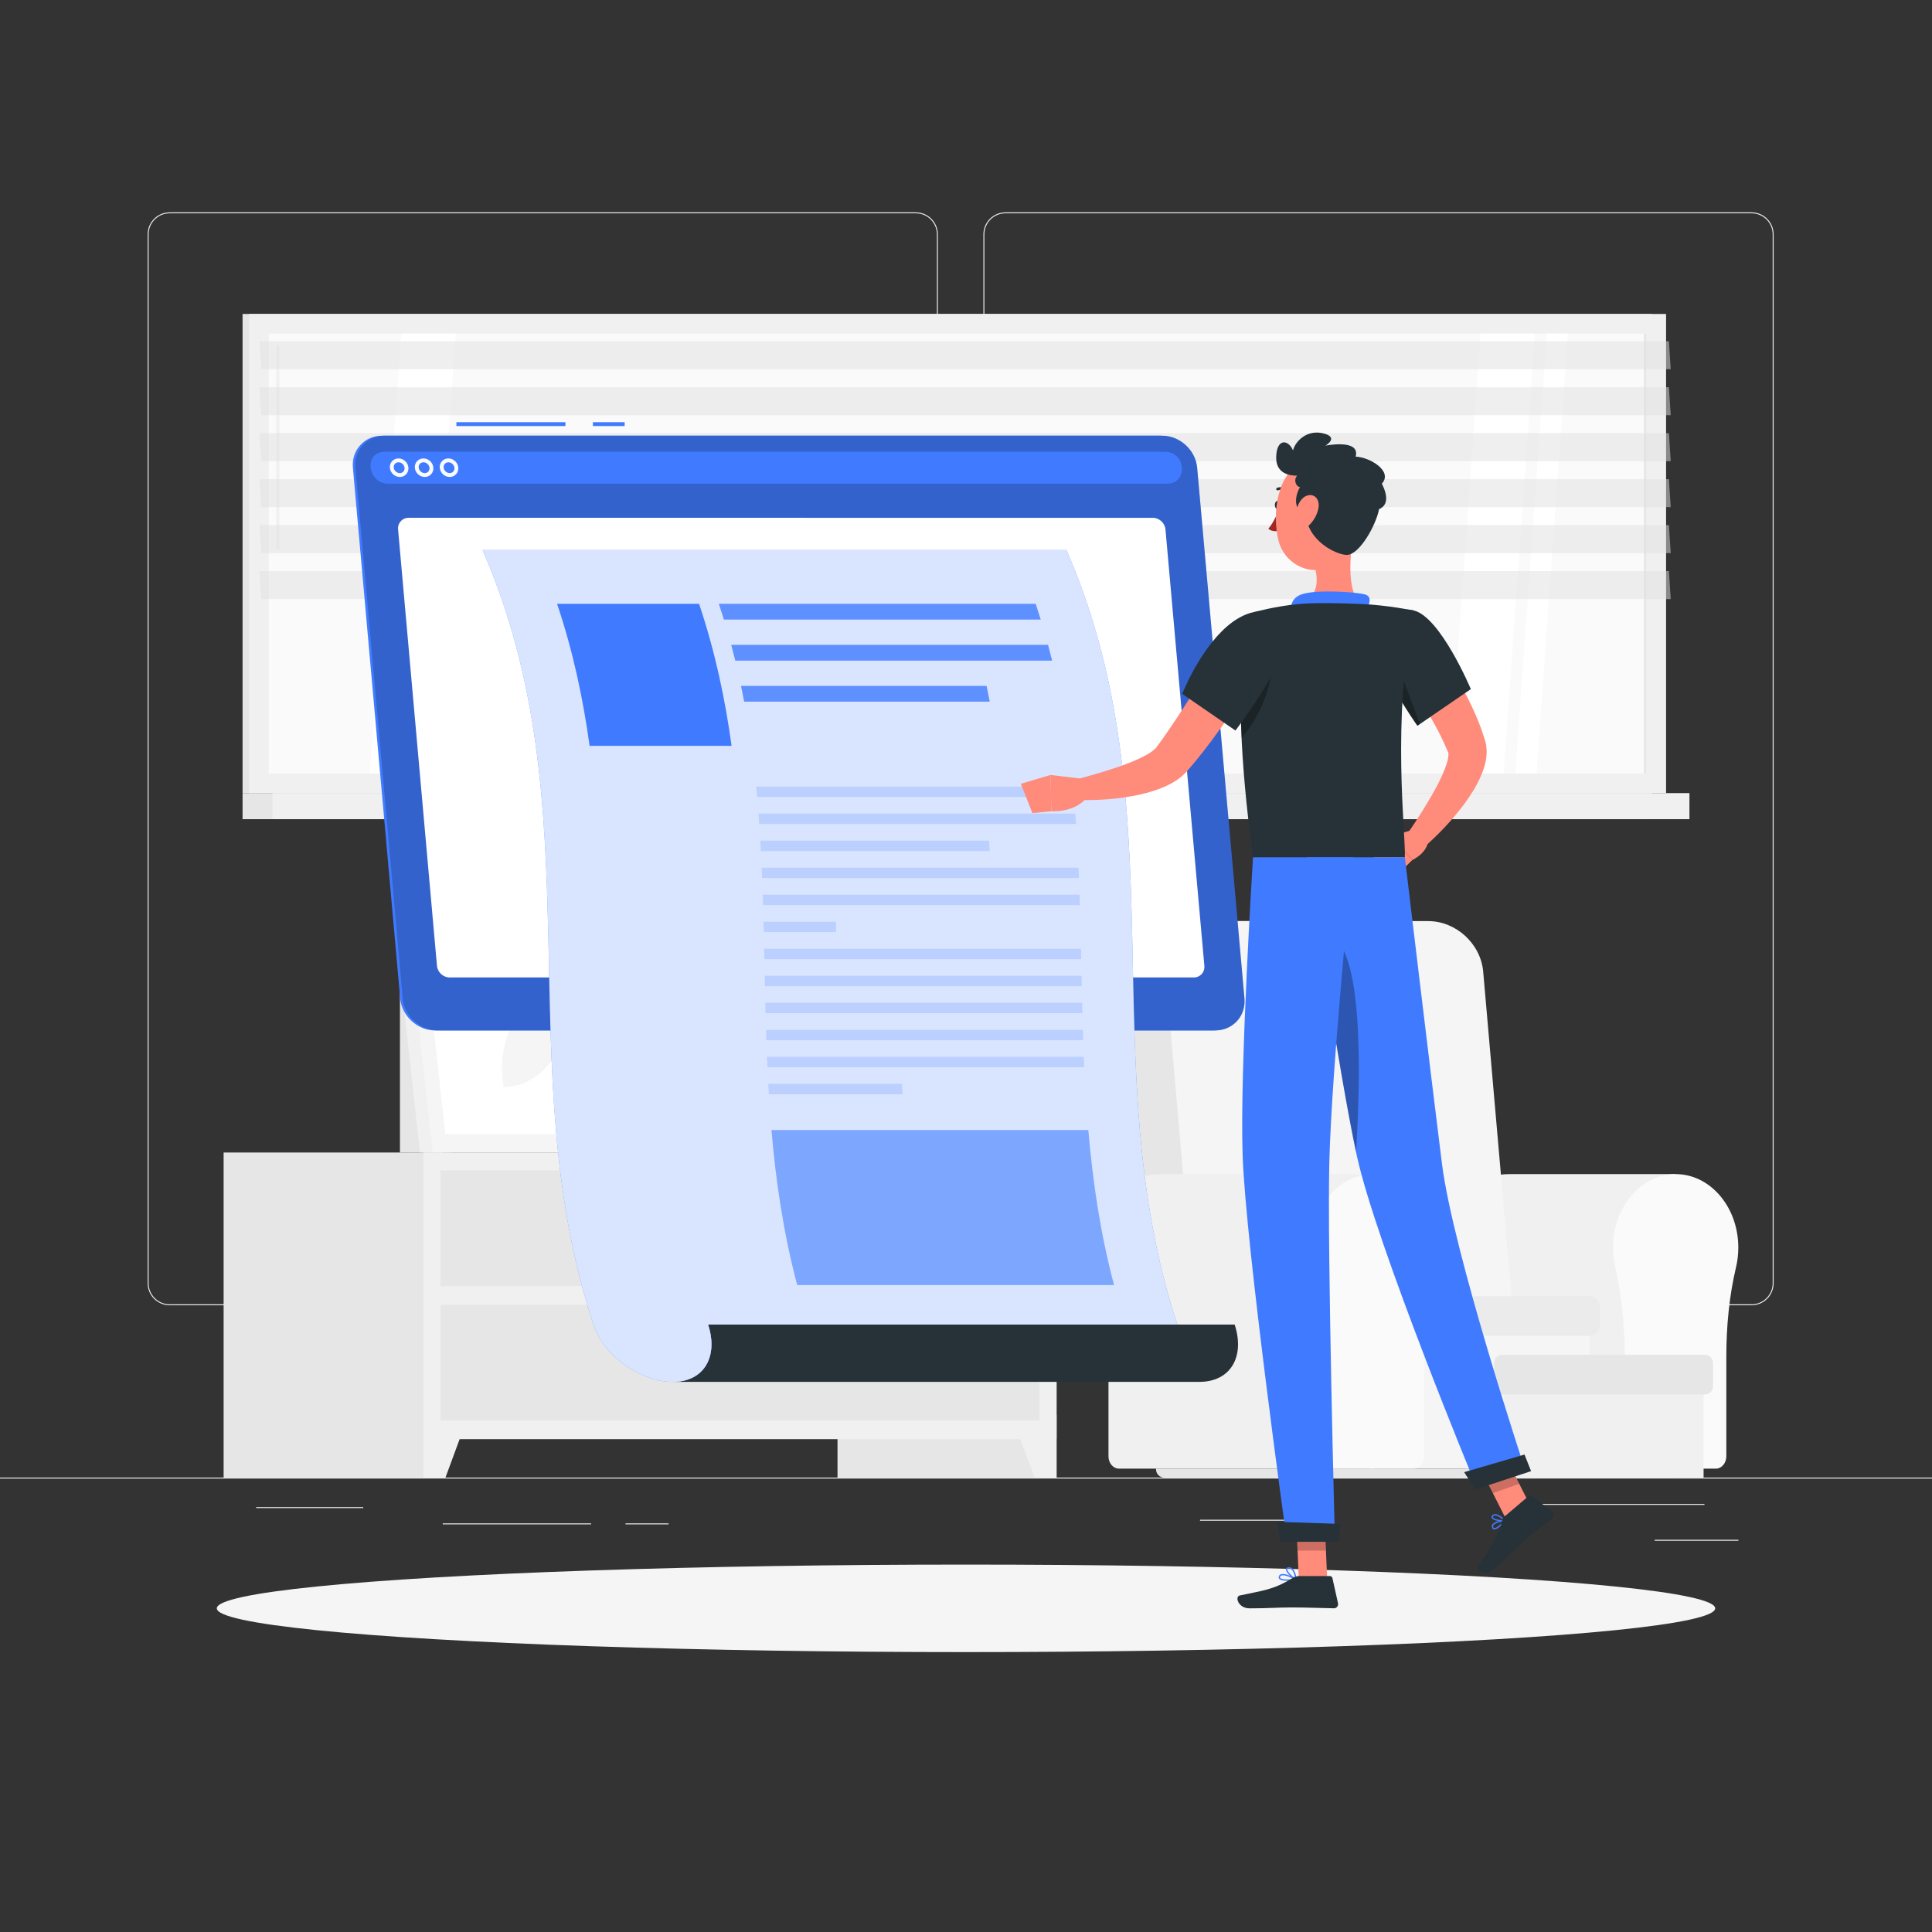 <?xml version="1.0" encoding="utf-8"?>
<!-- Generator: Adobe Illustrator 27.5.0, SVG Export Plug-In . SVG Version: 6.00 Build 0)  -->
<svg version="1.1" xmlns="http://www.w3.org/2000/svg" xmlns:xlink="http://www.w3.org/1999/xlink" x="0px" y="0px"
	 viewBox="0 0 500 500" style="enable-background:new 0 0 500 500;" xml:space="preserve">
<rect x="0" y="0" width="500" height="500" fill="#333333" stroke="none"/>
<g id="Background_Complete">
	<g>
		<rect y="382.398" style="fill:#EBEBEB;" width="500" height="0.25"/>
		<rect x="428.222" y="398.494" style="fill:#EBEBEB;" width="21.679" height="0.25"/>
		<rect x="310.558" y="393.306" style="fill:#EBEBEB;" width="34.109" height="0.25"/>
		<rect x="396.586" y="389.208" style="fill:#EBEBEB;" width="44.525" height="0.25"/>
		<rect x="161.877" y="394.25" style="fill:#EBEBEB;" width="11.138" height="0.25"/>
		<rect x="114.585" y="394.25" style="fill:#EBEBEB;" width="38.389" height="0.25"/>
		<rect x="66.307" y="390.028" style="fill:#EBEBEB;" width="27.695" height="0.25"/>
		<path style="fill:#EBEBEB;" d="M237.014,337.8H43.915c-3.147,0-5.708-2.561-5.708-5.708V60.66c0-3.147,2.561-5.708,5.708-5.708
			h193.099c3.146,0,5.707,2.561,5.707,5.708v271.432C242.721,335.239,240.16,337.8,237.014,337.8z M43.915,55.203
			c-3.01,0-5.458,2.448-5.458,5.458v271.432c0,3.01,2.448,5.458,5.458,5.458h193.099c3.009,0,5.457-2.448,5.457-5.458V60.66
			c0-3.009-2.448-5.458-5.457-5.458H43.915z"/>
		<path style="fill:#EBEBEB;" d="M453.31,337.8H260.212c-3.147,0-5.707-2.561-5.707-5.708V60.66c0-3.147,2.561-5.708,5.707-5.708
			H453.31c3.148,0,5.708,2.561,5.708,5.708v271.432C459.019,335.239,456.458,337.8,453.31,337.8z M260.212,55.203
			c-3.009,0-5.457,2.448-5.457,5.458v271.432c0,3.01,2.448,5.458,5.457,5.458H453.31c3.01,0,5.458-2.448,5.458-5.458V60.66
			c0-3.009-2.448-5.458-5.458-5.458H260.212z"/>
	</g>
	<g>
		<g>
			<g>
				<g>
					<g>
						<path style="fill:#F0F0F0;" d="M390.384,303.858v0.006c-0.377,0-0.756,0.009-1.138,0.04
							c-8.036,0.643-14.534,8.3-15.046,17.722c-0.117,2.152,0.072,4.232,0.522,6.188c1.851,8.057,2.543,16.42,2.543,24.764v24.315
							c0,1.763,1.219,3.192,2.723,3.192h10.396h-1.784h45.053v-76.226H390.384z"/>
						<path style="fill:#FAFAFA;" d="M449.872,322.868c0-10.94-7.884-19.722-17.356-18.964c-8.036,0.643-14.534,8.3-15.046,17.722
							c-0.117,2.152,0.073,4.232,0.522,6.188c1.851,8.057,2.543,16.42,2.543,24.764v24.315c0,1.763,1.219,3.192,2.723,3.192h20.792
							c1.504,0,2.723-1.429,2.723-3.192v-25.743c0-7.827,0.728-15.659,2.512-23.201
							C449.668,326.331,449.872,324.628,449.872,322.868z"/>
					</g>
					<rect x="354.671" y="336.983" style="fill:#F5F5F5;" width="56.636" height="43.102"/>
					<path style="fill:#E6E6E6;" d="M361.65,238.38h-62.242c-7.339,0-12.77,5.95-12.129,13.289l8.084,92.598h88.82l-8.084-92.598
						C375.459,244.33,368.989,238.38,361.65,238.38z"/>
					<path style="fill:#F5F5F5;" d="M369.605,238.38h-56.033c-7.236,0-12.59,5.866-11.958,13.102l8.101,92.784h82.237l-8.101-92.784
						C383.22,244.246,376.841,238.38,369.605,238.38z"/>
					<path style="fill:#EBEBEB;" d="M411.262,335.429h-52.937c-0.47,0-0.851,0.381-0.851,0.851v8.582
						c0,0.47,0.381,0.851,0.851,0.851h52.937c1.573,0,2.849-1.275,2.849-2.849v-4.586
						C414.111,336.704,412.835,335.429,411.262,335.429z"/>
					<path style="fill:#E6E6E6;" d="M432.334,382.398H301.315c-1.181,0-2.137-0.957-2.137-2.137v-0.177h135.294v0.177
						C434.471,381.441,433.514,382.398,432.334,382.398z"/>
				</g>
				<g>
					<path style="fill:#F0F0F0;" d="M299.994,303.858v0.006c-0.377,0-0.756,0.009-1.138,0.04c-8.036,0.643-14.534,8.3-15.046,17.722
						c-0.117,2.152,0.073,4.232,0.522,6.188c1.851,8.057,2.543,16.42,2.543,24.764v24.315c0,1.763,1.219,3.192,2.723,3.192h10.396
						h10.396h45.053v-76.226H299.994z"/>
					<path style="fill:#FAFAFA;" d="M371.661,322.868c0-10.94-7.884-19.722-17.356-18.964c-8.036,0.643-14.534,8.3-15.046,17.722
						c-0.117,2.152,0.073,4.232,0.522,6.188c1.851,8.057,2.543,16.42,2.543,24.764v24.315c0,1.763,1.219,3.192,2.723,3.192h20.792
						c1.504,0,2.723-1.429,2.723-3.192v-25.743c0-7.827,0.728-15.659,2.512-23.201C371.457,326.331,371.661,324.628,371.661,322.868
						z"/>
				</g>
			</g>
			<g>
				<rect x="389.143" y="352.166" style="fill:#F0F0F0;" width="51.743" height="30.232"/>
				<path style="fill:#E6E6E6;" d="M441.212,350.612h-52.396c-1.171,0-2.12,0.949-2.12,2.12v6.043c0,1.171,0.949,2.12,2.12,2.12
					h52.396c1.171,0,2.12-0.949,2.12-2.12v-6.043C443.333,351.562,442.383,350.612,441.212,350.612z"/>
			</g>
		</g>
		<g>
			<g>
				<rect x="103.507" y="247.101" style="fill:#E6E6E6;" width="13.204" height="51.17"/>
				<polygon style="fill:#F0F0F0;" points="204.374,298.27 108.688,298.27 102.07,238.38 197.755,238.38 				"/>
				<polygon style="fill:#F5F5F5;" points="209.12,298.27 111.991,298.27 105.373,238.38 202.502,238.38 				"/>
				<polygon style="fill:#FFFFFF;" points="115.262,293.551 109.687,243.1 199.231,243.1 204.806,293.551 				"/>
				<path style="fill:#F5F5F5;" d="M130.308,281.322l-0.227-2.056c-1.399-12.657,6.504-23.938,16.77-23.938l0,0l0.227,2.056
					C148.476,270.041,140.574,281.322,130.308,281.322L130.308,281.322z"/>
				<path style="fill:#F5F5F5;" d="M149.888,281.322l-0.227-2.056c-1.399-12.657,6.504-23.938,16.77-23.938h0l0.227,2.056
					C168.057,270.041,160.154,281.322,149.888,281.322L149.888,281.322z"/>
				<path style="fill:#F5F5F5;" d="M169.468,281.322l-0.227-2.056c-1.399-12.657,6.504-23.938,16.77-23.938l0,0l0.227,2.056
					C187.637,270.041,179.734,281.322,169.468,281.322L169.468,281.322z"/>
			</g>
			<g>
				<g>
					<rect x="216.747" y="298.27" style="fill:#E6E6E6;" width="56.686" height="84.128"/>
					<polygon style="fill:#F0F0F0;" points="267.732,382.398 273.433,382.398 273.433,366.18 261.753,366.18 					"/>
					<rect x="57.872" y="298.27" style="fill:#E6E6E6;" width="56.687" height="84.128"/>
					<rect x="109.582" y="298.27" style="fill:#F0F0F0;" width="163.851" height="74.176"/>
					<polygon style="fill:#F0F0F0;" points="115.284,382.398 109.582,382.398 109.582,366.18 121.263,366.18 					"/>
					<rect x="114.006" y="302.91" style="fill:#E6E6E6;" width="155.004" height="29.931"/>
					<path style="fill:#F0F0F0;" d="M201.845,312.211h-20.674c-8.98,0-17.565-3.693-23.742-10.211l0,0h68.157l0,0
						C219.411,308.518,210.826,312.211,201.845,312.211z"/>
					<rect x="114.006" y="337.678" style="fill:#E6E6E6;" width="155.004" height="29.931"/>
					<path style="fill:#F0F0F0;" d="M201.845,346.979h-20.674c-8.98,0-17.565-3.692-23.742-10.211l0,0h68.157l0,0
						C219.411,343.287,210.826,346.979,201.845,346.979z"/>
				</g>
			</g>
		</g>
		<g>
			<rect x="62.776" y="81.252" style="fill:#E6E6E6;" width="364.772" height="124.003"/>
			<rect x="64.472" y="81.252" style="fill:#F0F0F0;" width="366.706" height="124.003"/>
			<rect x="62.776" y="205.255" style="fill:#E6E6E6;" width="364.772" height="6.746"/>
			<rect x="70.519" y="205.255" style="fill:#F0F0F0;" width="366.706" height="6.746"/>
			
				<rect x="190.905" y="-35.018" transform="matrix(-1.836970e-16 1 -1 -1.836970e-16 391.078 -104.571)" style="fill:#FAFAFA;" width="113.839" height="356.542"/>
			<polygon style="fill:#FFFFFF;" points="375.042,200.173 383.181,86.334 397.261,86.334 389.123,200.173 			"/>
			<polygon style="fill:#FFFFFF;" points="95.725,200.173 103.863,86.334 117.944,86.334 109.805,200.173 			"/>
			<path style="fill:#F0F0F0;" d="M71.907,142.192c-0.215,0-0.389-0.174-0.389-0.389V89.64c0-0.215,0.174-0.389,0.389-0.389
				c0.215,0,0.389,0.174,0.389,0.389v52.163C72.296,142.018,72.122,142.192,71.907,142.192z"/>
			<polygon style="fill:#FFFFFF;" points="392.147,200.173 400.286,86.334 405.775,86.334 397.637,200.173 			"/>
			
				<rect x="368.853" y="142.93" transform="matrix(-1.836970e-16 1 -1 -1.836970e-16 569.026 -282.52)" style="fill:#E6E6E6;" width="113.839" height="0.645"/>
			<polygon style="opacity:0.5;fill:#E0E0E0;" points="432.379,95.548 67.607,95.548 67.14,88.309 431.912,88.309 			"/>
			<polygon style="opacity:0.5;fill:#E0E0E0;" points="432.379,107.447 67.607,107.447 67.14,100.209 431.912,100.209 			"/>
			<polygon style="opacity:0.5;fill:#E0E0E0;" points="432.379,119.346 67.607,119.346 67.14,112.108 431.912,112.108 			"/>
			<polygon style="opacity:0.5;fill:#E0E0E0;" points="432.379,131.246 67.607,131.246 67.14,124.007 431.912,124.007 			"/>
			<polygon style="opacity:0.5;fill:#E0E0E0;" points="432.379,143.145 67.607,143.145 67.14,135.906 431.912,135.906 			"/>
			<polygon style="opacity:0.5;fill:#E0E0E0;" points="432.379,155.044 67.607,155.044 67.14,147.806 431.912,147.806 			"/>
		</g>
	</g>
</g>
<g id="Background_Simple" style="display:none;">
	<g style="display:inline;">
		<path style="fill:#407BFF;" d="M57.03,149.907c-6.19-49.913,26.421-77.702,67.475-71.29c19.689,3.075,41.272,27.644,60.226,34.824
			c24.727,9.367,47.41,3.813,71.727,5.529c60.484,4.269,57.441,28.769,95.113,65.364c26.485,25.728,72.664,28.816,84.355,69.695
			c14.287,49.96-41.299,66.575-81.304,54.617c-45.948-13.734-64.212,42.899-134.947,27.867
			C150.094,321.725,65.318,224.961,57.03,149.907z"/>
		<path style="opacity:0.9;fill:#FFFFFF;" d="M57.03,149.907c-6.19-49.913,26.421-77.702,67.475-71.29
			c19.689,3.075,41.272,27.644,60.226,34.824c24.727,9.367,47.41,3.813,71.727,5.529c60.484,4.269,57.441,28.769,95.113,65.364
			c26.485,25.728,72.664,28.816,84.355,69.695c14.287,49.96-41.299,66.575-81.304,54.617
			c-45.948-13.734-64.212,42.899-134.947,27.867C150.094,321.725,65.318,224.961,57.03,149.907z"/>
	</g>
</g>
<g id="Shadow_1_">
	<ellipse id="_x3C_Path_x3E__217_" style="fill:#F5F5F5;" cx="250" cy="416.238" rx="193.889" ry="11.323"/>
</g>
<g id="Post">
	<g>
		<g>
			<rect x="153.444" y="109.263" style="fill:#407BFF;" width="8.222" height="1"/>
			<rect x="118.111" y="109.263" style="fill:#407BFF;" width="28.222" height="1"/>
			<path style="fill:#407BFF;" d="M112.583,266.672h201.296c4.553,0,7.946-3.725,7.54-8.278L309.18,121.041
				c-0.406-4.553-4.463-8.278-9.016-8.278H98.869c-4.553,0-7.946,3.725-7.54,8.278l12.239,137.353
				C103.973,262.947,108.031,266.672,112.583,266.672z"/>
			<g>
				<g>
					<path style="fill:#407BFF;" d="M113.229,266.672h201.296c4.553,0,7.946-3.725,7.54-8.278l-12.239-137.353
						c-0.406-4.553-4.463-8.278-9.016-8.278H99.515c-4.553,0-7.946,3.725-7.54,8.278l12.239,137.353
						C104.619,262.947,108.676,266.672,113.229,266.672z"/>
					<path style="opacity:0.2;" d="M113.229,266.672h201.296c4.553,0,7.946-3.725,7.54-8.278l-12.239-137.353
						c-0.406-4.553-4.463-8.278-9.016-8.278H99.515c-4.553,0-7.946,3.725-7.54,8.278l12.239,137.353
						C104.619,262.947,108.676,266.672,113.229,266.672z"/>
				</g>
				<path style="fill:#407BFF;" d="M301.179,116.902H99.883c-0.228,0-0.452,0.009-0.674,0.028c-5.138,0.424-3.953,8.25,1.24,8.25
					h201.639c5.193,0,4.983-7.827-0.23-8.25C301.633,116.911,301.407,116.902,301.179,116.902z"/>
				<path style="fill:#FAFAFA;" d="M103.468,123.438c-1.299,0-2.45-1.056-2.565-2.354c-0.058-0.65,0.144-1.263,0.568-1.727
					c0.422-0.462,1.011-0.716,1.658-0.716c1.299,0,2.449,1.056,2.565,2.354c0.058,0.65-0.144,1.263-0.567,1.727
					C104.705,123.184,104.116,123.438,103.468,123.438z M103.13,119.643c-0.363,0-0.69,0.139-0.92,0.391
					c-0.233,0.254-0.343,0.596-0.31,0.963c0.071,0.795,0.774,1.442,1.569,1.442c0.364,0,0.691-0.139,0.921-0.391
					c0.232-0.254,0.342-0.596,0.309-0.963l0,0C104.628,120.29,103.924,119.643,103.13,119.643z"/>
				<path style="fill:#FAFAFA;" d="M109.924,123.438c-1.299,0-2.45-1.056-2.565-2.354c-0.058-0.65,0.144-1.263,0.568-1.727
					c0.422-0.462,1.011-0.716,1.658-0.716c1.299,0,2.449,1.056,2.565,2.354l0,0c0.058,0.65-0.144,1.263-0.568,1.727
					C111.16,123.185,110.571,123.438,109.924,123.438z M109.585,119.643c-0.363,0-0.69,0.139-0.92,0.391
					c-0.233,0.254-0.343,0.596-0.31,0.963c0.071,0.795,0.774,1.442,1.569,1.442c0.363,0,0.691-0.139,0.921-0.391
					c0.232-0.254,0.342-0.596,0.31-0.963l0,0C111.084,120.29,110.38,119.643,109.585,119.643z"/>
				<path style="fill:#FAFAFA;" d="M116.379,123.438c-1.298,0-2.449-1.056-2.565-2.354c-0.058-0.65,0.144-1.263,0.568-1.727
					c0.422-0.461,1.012-0.716,1.659-0.716c1.298,0,2.449,1.056,2.565,2.354l0,0c0.058,0.65-0.144,1.263-0.568,1.727
					C117.616,123.185,117.026,123.438,116.379,123.438z M116.041,119.643c-0.363,0-0.69,0.139-0.921,0.391
					c-0.232,0.254-0.342,0.596-0.31,0.963c0.071,0.795,0.775,1.442,1.569,1.442c0.364,0,0.691-0.139,0.921-0.391
					c0.232-0.254,0.342-0.596,0.31-0.963l0,0C117.539,120.29,116.835,119.643,116.041,119.643z"/>
			</g>
			<path style="fill:#FFFFFF;" d="M116.357,252.963h192.596c1.657,0,2.881-1.344,2.734-3.001l-10.065-112.955
				c-0.148-1.657-1.611-3.001-3.268-3.001H105.757c-1.657,0-2.881,1.344-2.734,3.001l10.065,112.955
				C113.236,251.62,114.7,252.963,116.357,252.963z"/>
		</g>
		<g>
			<path style="fill:#263238;" d="M183.251,342.798c2.684,8.192-0.961,14.834-9.161,14.833c45.426,0,90.852,0,136.278,0
				c8.198,0,11.846-6.642,9.161-14.833C274.103,342.799,228.677,342.799,183.251,342.798z"/>
			<g>
				<g>
					<path style="fill:#407BFF;" d="M124.887,142.354c29.208,66.815,6.625,133.63,28.697,200.444c0,0,0,0,0,0
						c2.683,8.192,12.321,14.834,20.506,14.833c8.199,0,11.845-6.642,9.161-14.833c40.482,0,80.963,0,121.444,0
						c-22.071-66.815,0.512-133.63-28.697-200.444C225.628,142.354,175.258,142.354,124.887,142.354z"/>
					<path style="opacity:0.8;fill:#FFFFFF;" d="M124.887,142.354c29.208,66.815,6.625,133.63,28.697,200.444c0,0,0,0,0,0
						c2.683,8.192,12.321,14.834,20.506,14.833c8.199,0,11.845-6.642,9.161-14.833c40.482,0,80.963,0,121.444,0
						c-22.071-66.815,0.512-133.63-28.697-200.444C225.628,142.354,175.258,142.354,124.887,142.354z"/>
				</g>
				<g>
					<path style="fill:#407BFF;" d="M189.334,193.021c-12.25,0-24.5,0-36.75,0c-1.685-12.25-4.29-24.5-8.413-36.75
						c12.25,0,24.5,0,36.75,0C185.043,168.521,187.649,180.771,189.334,193.021z"/>
					<path style="opacity:0.6;fill:#407BFF;" d="M288.321,332.577c-27.333,0-54.667,0-82,0c-3.556-13.373-5.521-26.745-6.666-40.118
						c27.333,0,54.666,0,82,0C282.801,305.831,284.765,319.204,288.321,332.577z"/>
					<g style="opacity:0.8;">
						<path style="fill:#407BFF;" d="M269.35,160.352c-27.333,0-54.667,0-82,0c-0.422-1.361-0.861-2.721-1.318-4.081
							c27.333,0,54.666,0,82,0C268.489,157.631,268.929,158.992,269.35,160.352z"/>
						<path style="fill:#407BFF;" d="M272.288,170.967c-27.333,0-54.667,0-82,0c-0.334-1.361-0.683-2.721-1.049-4.081
							c27.333,0,54.667,0,82,0C271.605,168.246,271.954,169.607,272.288,170.967z"/>
						<path style="fill:#407BFF;" d="M256.142,181.582c-21.185,0-42.371,0-63.556,0c-0.257-1.36-0.528-2.721-0.813-4.081
							c21.185,0,42.37,0,63.556,0C255.614,178.861,255.884,180.222,256.142,181.582z"/>
					</g>
					<g style="opacity:0.2;">
						<path style="fill:#407BFF;" d="M277.934,206.262c-27.334,0-54.667,0-82,0c-0.081-0.896-0.164-1.793-0.253-2.689
							c27.334,0,54.667,0,82,0C277.77,204.469,277.853,205.365,277.934,206.262z"/>
						<path style="fill:#407BFF;" d="M278.488,213.255c-27.333,0-54.667,0-82,0c-0.062-0.896-0.128-1.793-0.196-2.689
							c27.333,0,54.667,0,82,0C278.36,211.463,278.426,212.359,278.488,213.255z"/>
						<path style="fill:#407BFF;" d="M256.135,220.249c-19.74,0-39.481,0-59.222,0c-0.047-0.896-0.097-1.793-0.15-2.689
							c19.741,0,39.481,0,59.222,0C256.038,218.457,256.088,219.353,256.135,220.249z"/>
						<path style="fill:#407BFF;" d="M279.233,227.244c-27.333,0-54.667,0-82,0c-0.035-0.896-0.073-1.793-0.112-2.689
							c27.333,0,54.667,0,82,0C279.16,225.451,279.198,226.347,279.233,227.244z"/>
						<path style="fill:#407BFF;" d="M279.474,234.238c-27.333,0-54.667,0-82,0c-0.027-0.896-0.055-1.793-0.084-2.689
							c27.333,0,54.667,0,82,0C279.419,232.445,279.447,233.341,279.474,234.238z"/>
						<path style="fill:#407BFF;" d="M216.381,241.232c-6.241,0-12.481,0-18.722,0c-0.021-0.897-0.043-1.793-0.066-2.689
							c6.241,0,12.481,0,18.722,0C216.338,239.439,216.36,240.335,216.381,241.232z"/>
						<path style="fill:#407BFF;" d="M279.813,248.226c-27.333,0-54.667,0-82,0c-0.019-0.896-0.037-1.793-0.057-2.689
							c27.333,0,54.667,0,82,0C279.775,246.433,279.794,247.329,279.813,248.226z"/>
						<path style="fill:#407BFF;" d="M279.961,255.22c-27.333,0-54.667,0-82,0c-0.02-0.896-0.039-1.793-0.058-2.689
							c27.333,0,54.667,0,82,0C279.922,253.427,279.941,254.323,279.961,255.22z"/>
						<path style="fill:#407BFF;" d="M280.127,262.214c-27.333,0-54.667,0-82,0c-0.023-0.897-0.046-1.793-0.068-2.689
							c27.333,0,54.667,0,82,0C280.081,260.421,280.104,261.317,280.127,262.214z"/>
						<path style="fill:#407BFF;" d="M280.336,269.208c-27.333,0-54.667,0-82,0c-0.03-0.896-0.06-1.793-0.087-2.689
							c27.333,0,54.667,0,82,0C280.277,267.415,280.306,268.311,280.336,269.208z"/>
						<path style="fill:#407BFF;" d="M280.613,276.202c-27.333,0-54.667,0-82,0c-0.041-0.896-0.079-1.793-0.116-2.689
							c27.333,0,54.667,0,82,0C280.534,274.409,280.572,275.305,280.613,276.202z"/>
						<path style="fill:#407BFF;" d="M233.593,283.196c-11.537,0-23.074,0-34.611,0c-0.054-0.896-0.106-1.793-0.154-2.689
							c11.537,0,23.074,0,34.611,0C233.488,281.403,233.539,282.299,233.593,283.196z"/>
					</g>
				</g>
			</g>
		</g>
	</g>
</g>
<g id="Character_1_">
	<g>
		<path style="fill:#FF8B7B;" d="M368.31,162.916c0.898,1.097,1.66,2.072,2.431,3.135c0.768,1.043,1.518,2.092,2.253,3.155
			c1.464,2.129,2.86,4.305,4.168,6.554c1.297,2.258,2.569,4.535,3.678,6.943c1.134,2.39,2.183,4.846,3.018,7.462l0.321,0.974
			l0.08,0.243l0.123,0.42c0.092,0.317,0.152,0.618,0.207,0.922c0.213,1.214,0.176,2.282,0.069,3.245
			c-0.244,1.92-0.797,3.438-1.387,4.837c-1.196,2.773-2.713,5.03-4.268,7.194c-3.183,4.277-6.685,7.944-10.601,11.388l-4.069-3.724
			c2.68-3.967,5.344-8.119,7.515-12.201c1.09-2.028,2.028-4.117,2.604-5.984c0.279-0.921,0.429-1.808,0.409-2.363
			c-0.003-0.27-0.045-0.457-0.081-0.46c-0.009,0-0.011-0.003-0.017,0.019c-0.01-0.012,0.018,0.059-0.016-0.023l-0.082-0.193
			l-0.328-0.77c-1.739-4.107-4.096-8.192-6.616-12.175c-1.266-1.995-2.605-3.961-3.956-5.918c-1.33-1.94-2.808-3.923-4.134-5.701
			L368.31,162.916z"/>
		<path style="fill:#FF8B7B;" d="M366.846,214.41l-6.698,1.943l5.338,6.245c0,0,4.515-2.138,4.059-5.667L366.846,214.41z"/>
		<polygon style="fill:#FF8B7B;" points="355.345,221.724 361.419,226.56 365.486,222.598 360.148,216.354 		"/>
		<path style="fill:#263238;" d="M331.33,130.693c0,0.592-0.314,1.073-0.701,1.073s-0.701-0.48-0.701-1.073
			c0-0.593,0.314-1.073,0.701-1.073S331.33,130.101,331.33,130.693z"/>
		<path style="fill:#A02724;" d="M331.071,131.766c0,0-1.347,3.418-2.831,5.068c1.048,0.979,2.831,0.531,2.831,0.531V131.766z"/>
		<path style="fill:#263238;" d="M333.43,127.41c-0.071,0-0.142-0.021-0.203-0.066c-1.259-0.907-2.46-0.459-2.472-0.454
			c-0.179,0.069-0.381-0.02-0.45-0.199c-0.069-0.179,0.02-0.381,0.199-0.45c0.063-0.024,1.568-0.587,3.13,0.539
			c0.156,0.112,0.191,0.33,0.079,0.486C333.645,127.36,333.538,127.41,333.43,127.41z"/>
		<path style="fill:#FF8B7B;" d="M350.455,137.525c-1.054,5.374-2.105,15.222,1.655,18.808c0,0-1.469,5.452-11.455,5.452
			c-10.981,0-5.248-5.451-5.248-5.451c5.993-1.431,5.838-5.878,4.794-10.053L350.455,137.525z"/>
		<path style="fill:#407BFF;" d="M353.548,158.204c0.787-1.726,1.654-3.701-0.139-4.319c-1.972-0.681-12.768-1.375-16.49-0.097
			c-3.722,1.278-2.667,4.778-2.667,4.778L353.548,158.204z"/>
		<path style="fill:#407BFF;" d="M388.264,395.021c-0.574,0.487-1.205,0.872-1.66,0.772c-0.191-0.042-0.438-0.186-0.529-0.634
			c-0.048-0.236,0.004-0.458,0.154-0.663c0.655-0.888,3.1-1.139,3.204-1.15c0.068-0.007,0.134,0.027,0.168,0.087
			c0.034,0.059,0.03,0.134-0.01,0.189C389.363,393.936,388.842,394.531,388.264,395.021z M386.658,394.548
			c-0.059,0.05-0.109,0.102-0.149,0.156c-0.091,0.123-0.121,0.25-0.093,0.387c0.065,0.32,0.214,0.352,0.263,0.363
			c0.507,0.11,1.655-0.854,2.372-1.706C388.316,393.86,387.167,394.116,386.658,394.548z"/>
		<path style="fill:#407BFF;" d="M389.564,393.653c-0.022,0.018-0.048,0.032-0.077,0.038c-0.847,0.177-3.009-0.099-3.42-0.824
			c-0.074-0.132-0.157-0.398,0.127-0.706c0.184-0.2,0.423-0.304,0.709-0.309c1.102-0.021,2.608,1.482,2.671,1.546
			c0.045,0.045,0.062,0.111,0.043,0.173C389.608,393.603,389.589,393.632,389.564,393.653z M386.506,392.342
			c-0.02,0.017-0.039,0.035-0.057,0.055c-0.154,0.167-0.102,0.259-0.08,0.299c0.243,0.428,1.744,0.75,2.691,0.698
			c-0.466-0.417-1.445-1.207-2.151-1.193C386.748,392.203,386.615,392.25,386.506,392.342z"/>
		<path style="fill:#407BFF;" d="M333.178,409.114c-0.942,0-1.853-0.13-2.158-0.553c-0.107-0.148-0.191-0.401,0.014-0.761
			c0.115-0.202,0.301-0.339,0.552-0.407c1.222-0.333,3.79,1.131,3.899,1.193c0.063,0.036,0.097,0.108,0.085,0.179
			c-0.012,0.072-0.066,0.128-0.138,0.143C334.963,409.001,334.057,409.114,333.178,409.114z M332.014,407.689
			c-0.122,0-0.236,0.012-0.337,0.04c-0.16,0.044-0.272,0.123-0.34,0.244c-0.123,0.216-0.079,0.323-0.034,0.385
			c0.342,0.475,2.199,0.485,3.565,0.293C334.186,408.3,332.872,407.689,332.014,407.689z"/>
		<path style="fill:#407BFF;" d="M335.398,408.911c-0.024,0-0.048-0.005-0.071-0.015c-0.887-0.398-2.643-1.986-2.509-2.817
			c0.031-0.195,0.17-0.438,0.648-0.486c0.355-0.036,0.68,0.064,0.965,0.298c0.935,0.767,1.133,2.746,1.14,2.83
			c0.006,0.062-0.021,0.122-0.072,0.158C335.47,408.9,335.434,408.911,335.398,408.911z M333.606,405.933
			c-0.034,0-0.069,0.002-0.105,0.005c-0.313,0.032-0.333,0.155-0.34,0.196c-0.081,0.498,1.113,1.747,2.018,2.291
			c-0.094-0.578-0.356-1.762-0.97-2.265C334.025,406.008,333.826,405.933,333.606,405.933z"/>
		<polygon style="fill:#FF8B7B;" points="343.476,408.737 336.13,408.737 335.398,391.724 342.744,391.724 		"/>
		<polygon style="fill:#FF8B7B;" points="396.978,391.508 389.871,393.365 381.998,377.837 389.106,375.981 		"/>
		<path style="fill:#263238;" d="M389.318,392.518l6.293-5.34c0.229-0.194,0.562-0.203,0.802-0.022l5.331,4.04
			c0.553,0.419,0.562,1.252,0.025,1.692c-2.229,1.827-3.406,2.603-6.173,4.952c-1.702,1.445-6.834,6.406-9.185,8.401
			c-2.299,1.951-4.631-0.069-3.847-1.096c3.515-4.606,5.809-9.095,6.137-11.51C388.76,393.198,388.983,392.802,389.318,392.518z"/>
		<path style="fill:#263238;" d="M336.178,407.886h8.023c0.3,0,0.56,0.209,0.625,0.502l1.451,6.53
			c0.15,0.677-0.364,1.319-1.057,1.307c-2.894-0.049-7.076-0.219-10.713-0.219c-4.253,0-6.111,0.232-11.099,0.232
			c-3.016,0-3.853-3.049-2.591-3.325c5.747-1.257,8.625-1.392,13.591-4.454C334.948,408.126,335.544,407.886,336.178,407.886z"/>
		<path style="fill:#FF8B7B;" d="M325.931,172.646c-2.445,4.326-5.001,8.417-7.745,12.492c-2.748,4.053-5.639,8.033-8.818,11.894
			c-0.389,0.484-0.808,0.961-1.217,1.439l-0.615,0.717l-0.307,0.358l-0.515,0.546c-1.405,1.423-2.813,2.273-4.164,2.959
			c-2.698,1.345-5.261,2.06-7.806,2.634c-5.091,1.087-9.999,1.458-15.069,1.354l-0.55-5.488c4.459-1.201,9.034-2.535,13.158-4.137
			c2.041-0.814,4.027-1.725,5.521-2.728c0.73-0.498,1.319-1.032,1.546-1.374l0.845-1.16c0.335-0.463,0.675-0.915,1.001-1.394
			c2.652-3.762,5.204-7.695,7.697-11.681c2.499-3.963,4.99-8.037,7.391-11.995L325.931,172.646z"/>
		<path style="fill:#263238;" d="M365.872,157.994c6.885,1.579,14.782,20.351,14.782,20.351l-13.829,9.478
			c0,0-5.239-7.329-9.134-15.529C353.61,163.702,358.832,156.38,365.872,157.994z"/>
		<path style="opacity:0.3;" d="M360.938,169.964l6.54,17.409l-0.65,0.45c0,0-2.83-3.97-5.89-9.33V169.964z"/>
		<path style="fill:#263238;" d="M324.716,158.372c0,0-7.819,8.832-0.435,63.497c11.839,0,33.532,0,39.293,0
			c0.271-6.032-3.519-35.456,2.298-63.876c0,0-6.735-1.352-13.154-1.661c-5.021-0.242-12.29-0.402-16.703,0.001
			C330.196,156.864,324.716,158.372,324.716,158.372z"/>
		<path style="opacity:0.3;" d="M329.078,174.176c-0.13,0.16-0.99,9.03-7.76,16.82c-0.16-3.52-0.22-6.68-0.21-9.51L329.078,174.176z
			"/>
		<path style="fill:#263238;" d="M332.466,164.328c0.969,6.956-12.737,24.726-12.737,24.726l-13.772-9.479
			c0,0,3.818-9.793,10.251-16.21C323.552,156.038,331.412,156.757,332.466,164.328z"/>
		<path style="fill:#FF8B7B;" d="M279.567,201.489l-7.695-0.931l0.212,9.382c0,0,6.061,0.52,9.356-3.694L279.567,201.489z"/>
		<polygon style="fill:#FF8B7B;" points="264.189,202.846 267.185,210.439 272.084,209.939 271.872,200.558 		"/>
		<g>
			<polygon style="opacity:0.2;" points="335.4,391.729 335.81,401.294 343.159,401.294 342.749,391.729 			"/>
			<polygon style="opacity:0.2;" points="389.11,375.985 381.999,377.842 386.361,386.437 393.171,383.987 			"/>
		</g>
		<path style="fill:#FF8B7B;" d="M351.094,129.437c-0.447,7.277-0.339,11.559-4.014,15.294c-5.529,5.618-14.511,2.286-16.248-4.978
			c-1.563-6.538-0.569-17.341,6.554-20.237C344.404,116.663,351.541,122.16,351.094,129.437z"/>
		<path style="fill:#263238;" d="M337.955,132.833c-3.84-0.778-2.445-5.398-1.5-6.755c-1.278-0.245-1.667-2.134-0.722-2.968
			c-1.611,0-5.681-0.278-5.452-5.055c0.229-4.778,3.229-4.222,4.341-1.5c0.667-2.5,3.722-5.445,7.889-4.389
			c4.167,1.055,0.499,3.167,0.499,3.167s9.1-1.833,7.834,2.833c3.936,0.222,9.667,3.859,6.778,7.013
			c1.714,3.376,1.444,5.686-0.722,6.586c-0.747,4.067-5.064,11.846-8.342,11.846C345.891,143.612,338.177,139.944,337.955,132.833z"
			/>
		<path style="fill:#FF8B7B;" d="M341.23,131.416c-0.317,1.883-1.388,3.572-2.572,4.625c-1.781,1.583-3.325,0.313-3.378-1.854
			c-0.048-1.951,0.822-5.125,2.872-5.883C340.173,127.556,341.592,129.262,341.23,131.416z"/>
		<path style="fill:#407BFF;" d="M338.219,221.87c0,0,8.337,56.142,12.914,77.175c5.012,23.033,30.517,84.658,30.517,84.658
			l12.798-4.127c0,0-18.416-55.638-21.276-78.443c-3.104-24.75-9.599-79.263-9.599-79.263H338.219z"/>
		<path style="fill:#263238;" d="M378.931,380.993c-0.055,0.018,2.936,4.473,2.936,4.473l14.379-4.735l-1.706-4.293L378.931,380.993
			z"/>
		<path style="opacity:0.3;" d="M343.488,241.873c9.64,1.89,8.62,37.84,7.46,56.33c-2.78-13.07-6.85-38.22-9.63-56.07
			C341.958,241.813,342.678,241.713,343.488,241.873z"/>
		<path style="fill:#407BFF;" d="M324.28,221.87c0,0-3.481,54.927-2.682,77.33c0.831,23.302,11.44,99.601,11.44,99.601h12.445
			c0,0-2.013-74.937-1.459-97.822c0.604-24.949,6.086-79.108,6.086-79.108H324.28z"/>
		<path style="fill:#263238;" d="M330.643,393.843c-0.058,0,0.702,5.167,0.702,5.167h15.138l0.409-4.611L330.643,393.843z"/>
	</g>
</g>
</svg>
